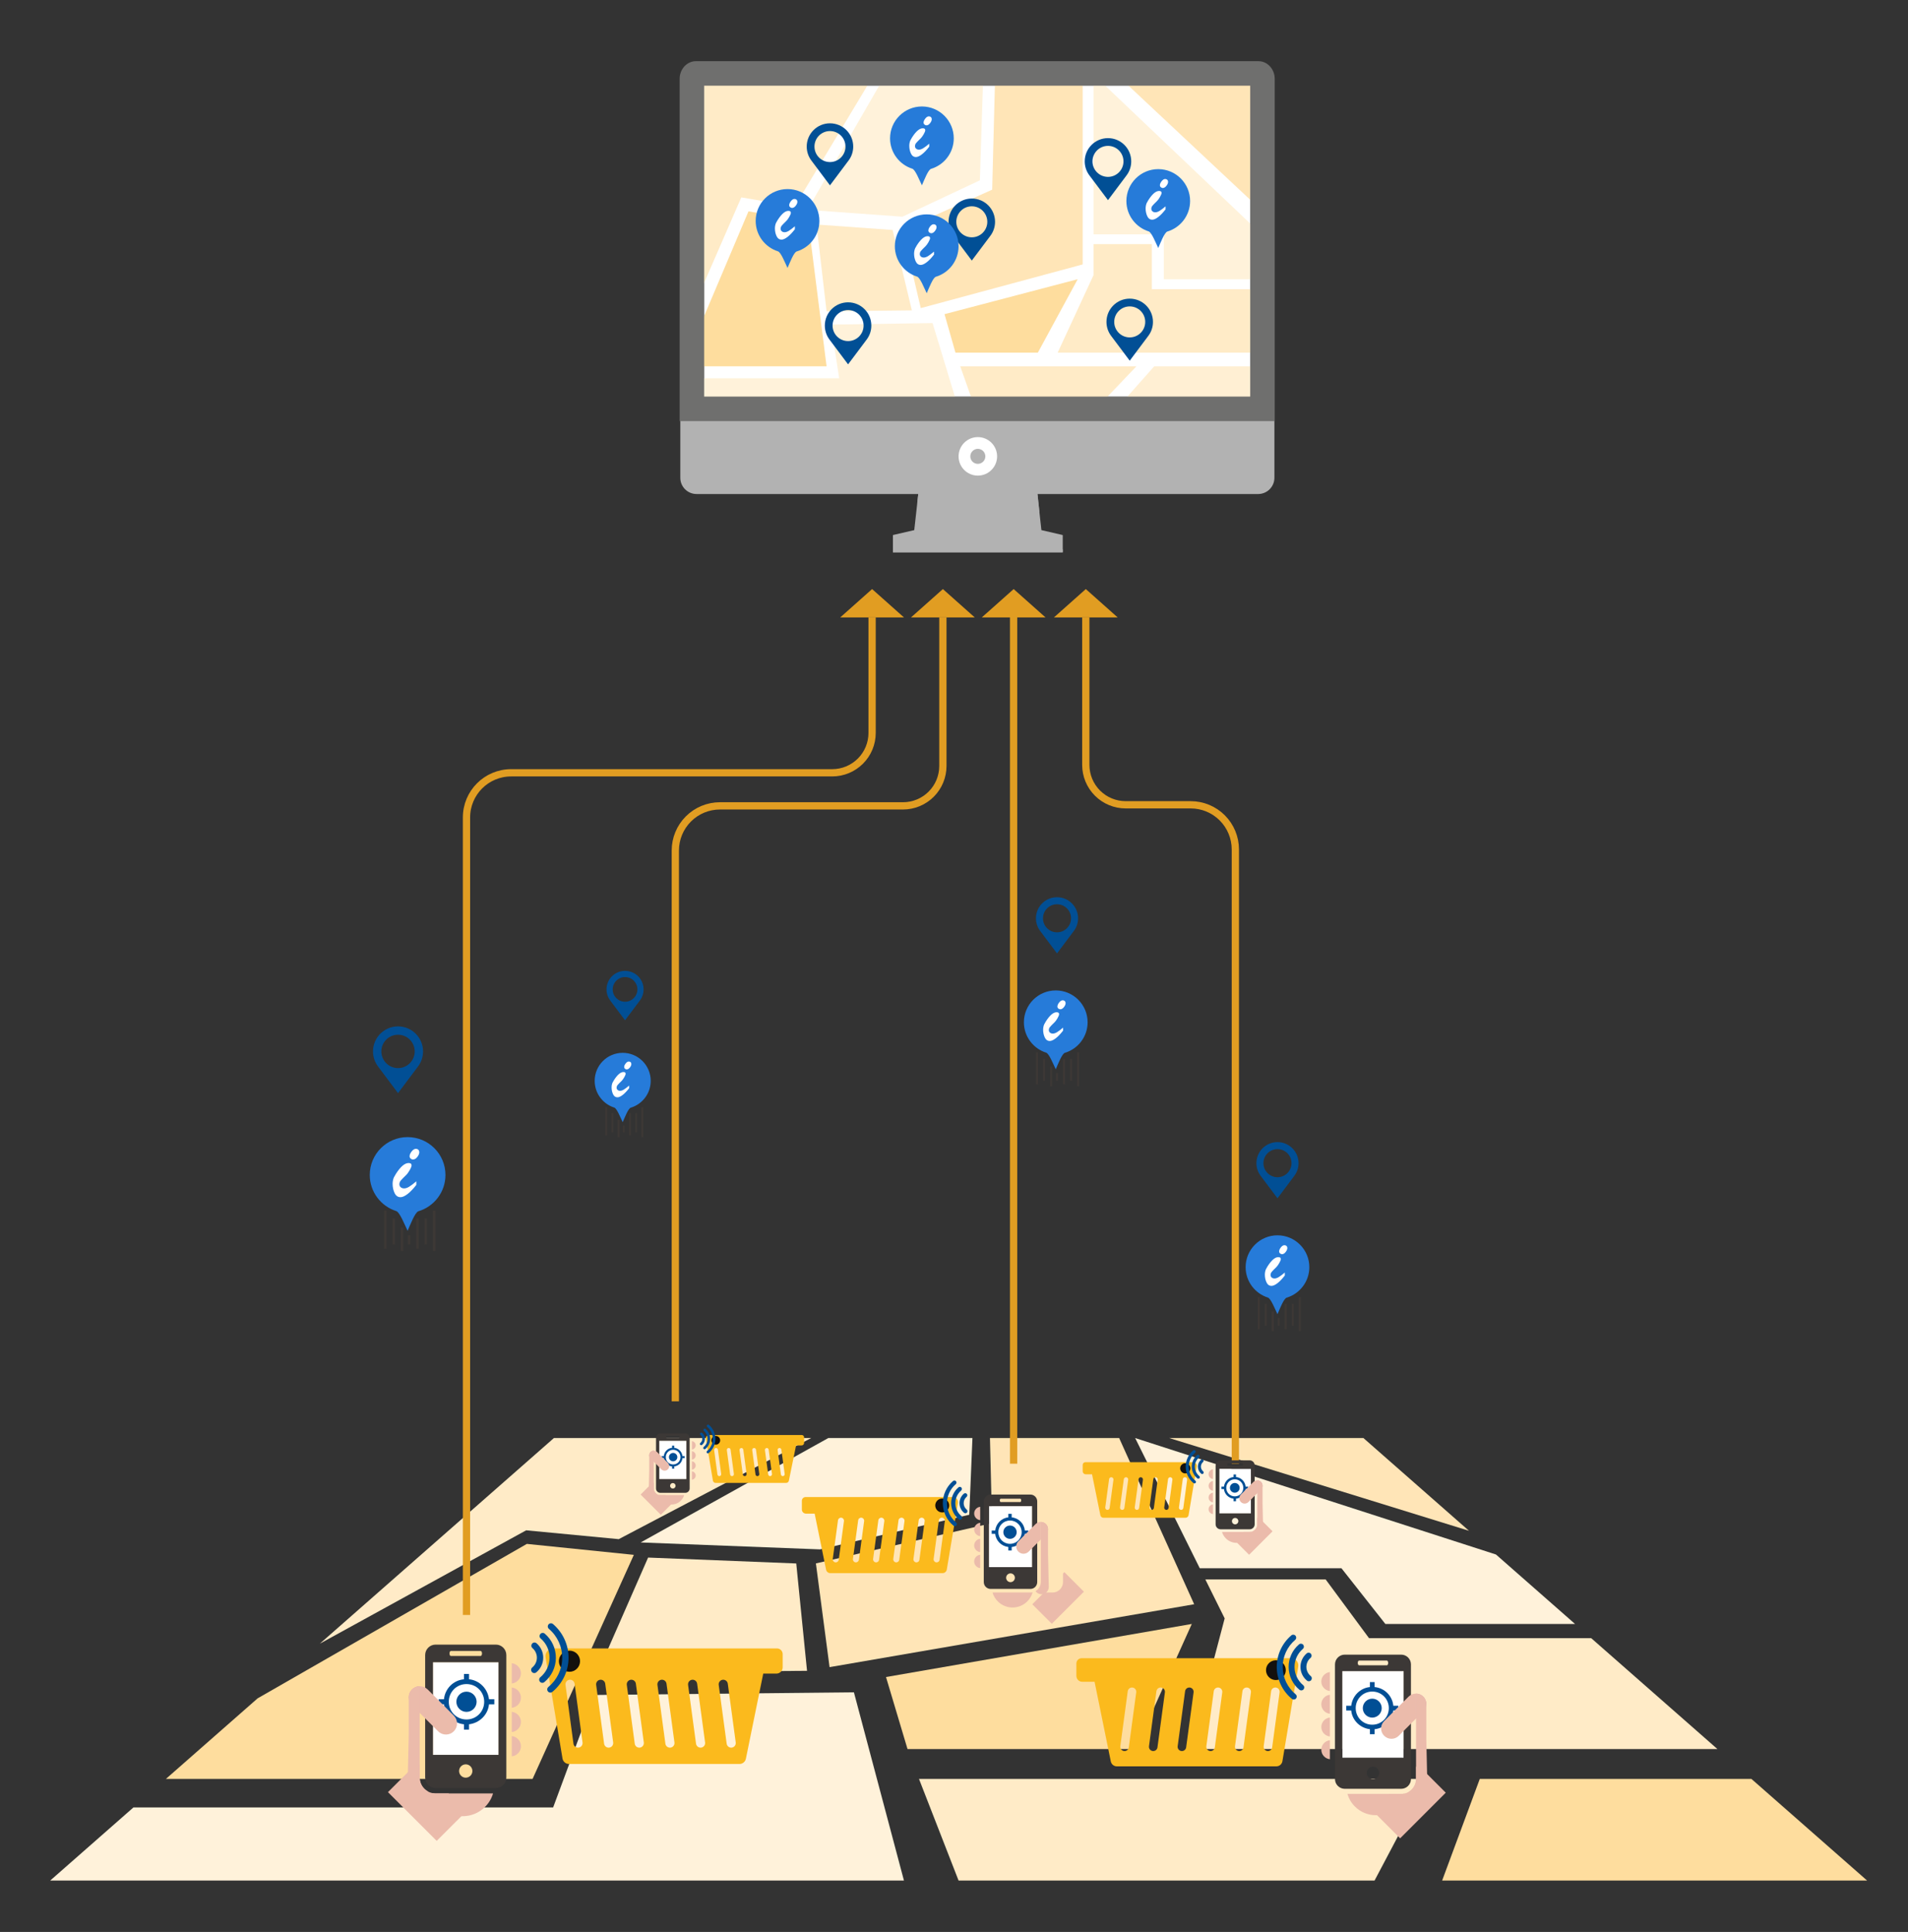 <?xml version="1.0" encoding="UTF-8" standalone="no"?><!DOCTYPE svg PUBLIC "-//W3C//DTD SVG 1.1//EN" "http://www.w3.org/Graphics/SVG/1.1/DTD/svg11.dtd"><svg width="100%" height="100%" viewBox="0 0 1051 1064" version="1.1" xmlns="http://www.w3.org/2000/svg" xmlns:xlink="http://www.w3.org/1999/xlink" xml:space="preserve" xmlns:serif="http://www.serif.com/" style="fill-rule:evenodd;clip-rule:evenodd;stroke-miterlimit:1.5;"><rect x="0" y="0" width="1051" height="1064" fill="#333333" stroke="none"/><rect id="arcoda-asset" x="0" y="0" width="1050.43" height="1063.68" style="fill:none;"/><path d="M573.649,291.959l-3.163,-28.466l-31.181,-9.528l0,-0.415l-0.676,0.206l-0.677,-0.206l0,0.415l-31.178,9.528l-3.166,28.466l-11.748,2.712l0,9.488l93.537,0l0,-9.488l-11.748,-2.712Z" style="fill:#b2b2b2;fill-rule:nonzero;"/><path d="M572.549,282.062l-67.291,-4.935l0.801,-7.213l65.217,0l1.273,12.148Z" style="fill:#b2b2b2;fill-rule:nonzero;"/><path d="M491.862,297.951l0,6.209l93.533,0l0,-1.621l-93.533,-7.867l0,3.279Z" style="fill:#b2b2b2;fill-rule:nonzero;"/><path d="M701.996,263.116c0,4.948 -4.003,8.958 -8.943,8.958l-309.373,0c-4.94,0 -8.943,-4.01 -8.943,-8.958l0,-218.303c0,-4.948 4.003,-8.956 8.943,-8.956l309.373,0c4.94,0 8.943,4.008 8.943,8.956l0,218.303Z" style="fill:#b2b2b2;fill-rule:nonzero;"/><rect x="387.878" y="47.199" width="300.785" height="171.209" style="fill:#fff;"/><path d="M384.128,37.695l99.354,0l-45.768,76.052l-29.374,-5.039l-24.212,55.634l0,-126.647Z" style="fill:#ffebc7;fill-rule:nonzero;"/><path d="M412.304,116.371l32.941,5.86l10.062,79.511l-71.179,0l0,-18.839l28.176,-66.532Z" style="fill:#fedd9e;fill-rule:nonzero;"/><path d="M444.748,115.579l45.045,-77.885l51.949,0l-1.994,61.619l-42.651,20.035l-52.349,-3.769Z" style="fill:#fff2da;fill-rule:nonzero;"/><path d="M449.749,123.654l41.932,3.006l10.61,44.281l-46.985,0.515l-5.557,-47.802Z" style="fill:#ffebc7;fill-rule:nonzero;"/><path d="M457.662,178.768l56.04,-0.832l15.231,50.206l-143.491,0l0,-19.813l76.823,0l-4.603,-29.561Z" style="fill:#fff2da;fill-rule:nonzero;"/><path d="M507.195,169.692l-10.1,-43.056l49.439,-22.178l1.738,-67.104l48.11,0l0,108.278l-89.187,24.06Z" style="fill:#ffe5b7;fill-rule:nonzero;"/><path d="M610.317,36.604l79.849,74.834l0.706,-73.743l-80.555,-1.091Z" style="fill:#ffe5b7;fill-rule:nonzero;"/><path d="M602.356,41.061l0,87.991l38.712,0l0,24.725l51.537,0l0,-26.908l-90.249,-85.808Z" style="fill:#fff2da;fill-rule:nonzero;"/><path d="M602.356,134.453l32.136,0l0,24.836l57.399,0l0,34.94l-109.294,0l19.759,-42.695l0,-17.081Z" style="fill:#ffebc7;fill-rule:nonzero;"/><path d="M635.79,201.742l-20.815,23.493l75.898,0.535l0,-24.028l-55.083,0Z" style="fill:#ffefd3;fill-rule:nonzero;"/><path d="M520.27,173.02l73.357,-19.244l-21.944,40.453l-45.369,0l-6.044,-21.209Z" style="fill:#fedd9e;fill-rule:nonzero;"/><path d="M528.933,201.742l97.04,0l-25.15,26.399l-62.553,0l-9.337,-26.399Z" style="fill:#ffebc7;fill-rule:nonzero;"/><path d="M538.629,247.198c-2.28,0 -4.138,1.857 -4.138,4.137c0,2.282 1.858,4.137 4.138,4.137c2.282,0 4.137,-1.855 4.137,-4.137c0,-2.28 -1.855,-4.137 -4.137,-4.137m0,14.749c-5.853,0 -10.615,-4.759 -10.615,-10.612c0,-5.851 4.762,-10.612 10.615,-10.612c5.852,0 10.614,4.761 10.614,10.612c0,5.853 -4.762,10.612 -10.614,10.612" style="fill:#fff;fill-rule:nonzero;"/><path d="M688.664,218.408l-300.786,0l0,-171.209l300.786,0l0,171.209Zm4.542,-184.71l-309.87,0c-4.945,0 -8.958,4.359 -8.958,9.734l0,188.477l327.784,0l0,-188.477c0,-5.375 -4.011,-9.734 -8.956,-9.734" style="fill:#6f6f6e;fill-rule:nonzero;"/><path d="M446.832,791.987l-141.717,0l-128.921,113.242l113.635,-62.419l50.993,4.866l106.01,-55.689Z" style="fill:#ffebc7;fill-rule:nonzero;"/><path d="M290.205,850.292l-148.318,85.075l-50.498,44.354l201.978,0l55.781,-123.4l-58.943,-6.029Z" style="fill:#fedd9e;fill-rule:nonzero;"/><path d="M535.653,791.987l-79.389,0l-103.36,57.504l98.812,3.819l82.191,-19.078l1.746,-42.245Z" style="fill:#fff2da;fill-rule:nonzero;"/><path d="M357.001,857.816l-27.723,63.218l115.267,-0.843l-5.94,-59.125l-81.604,-3.25Z" style="fill:#ffebc7;fill-rule:nonzero;"/><path d="M470.369,932.025l-142.725,1.47l-22.954,61.939l-231.19,0l-45.838,40.262l470.271,0l-27.564,-103.671Z" style="fill:#fff2da;fill-rule:nonzero;"/><path d="M616.471,791.987l-71.159,0l1.136,46.877l-97.024,22.168l7.531,57.131l200.839,-34.637l-12.598,-27.907l-28.725,-63.632Z" style="fill:#ffe5b7;fill-rule:nonzero;"/><path d="M751.018,791.987l-106.965,0l165.123,51.084l-58.158,-51.084Z" style="fill:#ffe5b7;fill-rule:nonzero;"/><path d="M625.285,791.987l35.599,71.713l78.044,0l24.182,30.682l104.479,0l-43.546,-38.25l-198.758,-64.145Z" style="fill:#fff2da;fill-rule:nonzero;"/><path d="M730.216,869.852l-66.275,0l10.656,21.467l-18.973,71.96l290.402,0l-69.528,-61.072l-122.388,0l-23.894,-32.355Z" style="fill:#ffebc7;fill-rule:nonzero;"/><path d="M964.743,979.72l-149.615,0l-20.744,55.977l234.087,0l-63.728,-55.977Z" style="fill:#fedd9e;fill-rule:nonzero;"/><path d="M656.486,894.381l-168.442,29.229l11.855,39.67l125.525,0l31.062,-68.899Z" style="fill:#fedd9e;fill-rule:nonzero;"/><path d="M786.747,979.72l-280.537,0l21.808,55.977l229.141,0l29.588,-55.977Z" style="fill:#ffebc7;fill-rule:nonzero;"/><path d="M467.154,187.853c-4.714,0 -8.541,-3.824 -8.541,-8.541c0,-4.716 3.827,-8.538 8.541,-8.538c4.714,0 8.54,3.822 8.54,8.538c0,4.717 -3.826,8.541 -8.54,8.541m0,-21.35c-7.074,0 -12.807,5.736 -12.807,12.809c0,2.882 0.947,5.538 2.553,7.681l10.254,13.67l10.253,-13.67c1.607,-2.143 2.556,-4.799 2.556,-7.681c0,-7.073 -5.733,-12.809 -12.809,-12.809" style="fill:#014f95;"/><path d="M457.179,89.256c-4.714,0 -8.54,-3.824 -8.54,-8.54c0,-4.714 3.826,-8.538 8.54,-8.538c4.714,0 8.541,3.824 8.541,8.538c0,4.716 -3.827,8.54 -8.541,8.54m0,-21.347c-7.073,0 -12.807,5.736 -12.807,12.807c0,2.882 0.947,5.539 2.554,7.68l10.253,13.67l10.254,-13.67c1.606,-2.141 2.556,-4.798 2.556,-7.68c0,-7.071 -5.734,-12.807 -12.81,-12.807" style="fill:#014f95;"/><path d="M535.307,130.698c-4.714,0 -8.541,-3.824 -8.541,-8.541c0,-4.717 3.827,-8.538 8.541,-8.538c4.714,0 8.541,3.821 8.541,8.538c0,4.717 -3.827,8.541 -8.541,8.541m0,-21.351c-7.074,0 -12.81,5.736 -12.81,12.81c0,2.882 0.95,5.537 2.556,7.68l10.254,13.67l10.254,-13.67c1.606,-2.143 2.553,-4.798 2.553,-7.68c0,-7.074 -5.733,-12.81 -12.807,-12.81" style="fill:#014f95;"/><g id="info"><path d="M638.005,93.149c9.685,0 17.547,7.863 17.547,17.547c0,7.93 -5.272,14.638 -12.498,16.808c-1.599,0.48 -3.736,6.095 -5.049,9.074c-1.485,-3.041 -3.632,-8.622 -5.306,-9.154c-7.094,-2.251 -12.24,-8.893 -12.24,-16.728c0,-9.684 7.862,-17.547 17.546,-17.547Z" style="fill:#267bd9;"/><path d="M640.501,103.539c-0.377,0 -0.735,-0.143 -1.074,-0.43c-0.339,-0.286 -0.509,-0.648 -0.509,-1.085c0,-0.663 0.317,-1.402 0.95,-2.216c0.633,-0.814 1.289,-1.221 1.967,-1.221c0.453,0 0.829,0.139 1.131,0.418c0.301,0.279 0.452,0.682 0.452,1.21c0,0.648 -0.309,1.364 -0.927,2.148c-0.618,0.784 -1.281,1.176 -1.99,1.176Zm1.538,10.107l0,1.651c-1.462,1.885 -2.827,3.305 -4.093,4.263c-1.266,0.957 -2.344,1.435 -3.233,1.435c-1.237,0 -2.156,-0.648 -2.759,-1.944c-0.603,-1.297 -0.905,-2.714 -0.905,-4.251c0,-0.588 0.061,-1.15 0.181,-1.685c0.121,-0.535 0.264,-0.976 0.43,-1.323c0.166,-0.346 0.475,-0.889 0.927,-1.628c2.141,-3.331 4.1,-4.997 5.879,-4.997c0.92,0 1.38,0.354 1.38,1.063c0,0.482 -0.298,1.236 -0.894,2.261c-0.595,1.025 -1.127,1.756 -1.594,2.193c-1.311,1.267 -2.167,2.148 -2.566,2.646c-0.4,0.497 -0.6,1.063 -0.6,1.696c0,0.543 0.204,0.995 0.611,1.357c0.407,0.361 0.935,0.542 1.583,0.542c0.708,0 1.488,-0.26 2.34,-0.78c0.852,-0.52 1.956,-1.353 3.313,-2.499Z" style="fill:#fff;fill-rule:nonzero;"/></g><g id="info1" serif:id="info"><path d="M433.805,104.126c9.685,0 17.547,7.863 17.547,17.547c0,7.929 -5.272,14.638 -12.498,16.808c-1.599,0.48 -3.736,6.094 -5.049,9.074c-1.485,-3.041 -3.632,-8.622 -5.306,-9.154c-7.094,-2.251 -12.24,-8.893 -12.24,-16.728c0,-9.684 7.862,-17.547 17.546,-17.547Z" style="fill:#267bd9;"/><path d="M436.301,114.516c-0.377,0 -0.735,-0.144 -1.074,-0.43c-0.339,-0.286 -0.509,-0.648 -0.509,-1.085c0,-0.664 0.317,-1.402 0.95,-2.216c0.633,-0.814 1.289,-1.221 1.967,-1.221c0.453,0 0.829,0.139 1.131,0.418c0.301,0.279 0.452,0.682 0.452,1.21c0,0.648 -0.309,1.364 -0.927,2.148c-0.618,0.784 -1.281,1.176 -1.99,1.176Zm1.538,10.107l0,1.651c-1.462,1.884 -2.827,3.305 -4.093,4.262c-1.266,0.958 -2.344,1.436 -3.233,1.436c-1.237,0 -2.156,-0.648 -2.759,-1.944c-0.603,-1.297 -0.905,-2.714 -0.905,-4.251c0,-0.588 0.061,-1.15 0.181,-1.685c0.121,-0.535 0.264,-0.976 0.43,-1.323c0.166,-0.347 0.475,-0.889 0.927,-1.628c2.141,-3.331 4.1,-4.997 5.879,-4.997c0.92,0 1.379,0.354 1.379,1.063c0,0.482 -0.297,1.236 -0.893,2.261c-0.595,1.025 -1.127,1.756 -1.594,2.193c-1.311,1.266 -2.167,2.148 -2.566,2.646c-0.4,0.497 -0.6,1.063 -0.6,1.696c0,0.542 0.204,0.995 0.611,1.356c0.407,0.362 0.935,0.543 1.583,0.543c0.708,0 1.488,-0.26 2.34,-0.78c0.852,-0.52 1.956,-1.353 3.313,-2.499Z" style="fill:#fff;fill-rule:nonzero;"/></g><g id="info2" serif:id="info"><path d="M507.824,58.637c9.684,0 17.547,7.863 17.547,17.547c0,7.93 -5.272,14.638 -12.499,16.808c-1.599,0.48 -3.735,6.095 -5.048,9.074c-1.486,-3.041 -3.632,-8.622 -5.306,-9.154c-7.094,-2.251 -12.24,-8.893 -12.24,-16.728c0,-9.684 7.862,-17.547 17.546,-17.547Z" style="fill:#267bd9;"/><path d="M510.32,69.027c-0.377,0 -0.735,-0.143 -1.074,-0.43c-0.339,-0.286 -0.509,-0.648 -0.509,-1.085c0,-0.663 0.317,-1.402 0.95,-2.216c0.633,-0.814 1.289,-1.221 1.967,-1.221c0.452,0 0.829,0.139 1.131,0.418c0.301,0.279 0.452,0.682 0.452,1.21c0,0.648 -0.309,1.364 -0.927,2.148c-0.618,0.784 -1.282,1.176 -1.99,1.176Zm1.538,10.107l0,1.651c-1.463,1.884 -2.827,3.305 -4.093,4.263c-1.267,0.957 -2.344,1.435 -3.234,1.435c-1.236,0 -2.155,-0.648 -2.758,-1.944c-0.603,-1.297 -0.905,-2.714 -0.905,-4.251c0,-0.588 0.06,-1.15 0.181,-1.685c0.121,-0.535 0.264,-0.976 0.43,-1.323c0.165,-0.346 0.474,-0.889 0.927,-1.628c2.14,-3.331 4.1,-4.997 5.879,-4.997c0.919,0 1.379,0.354 1.379,1.063c0,0.482 -0.298,1.236 -0.893,2.261c-0.595,1.025 -1.127,1.756 -1.594,2.193c-1.312,1.267 -2.167,2.148 -2.567,2.646c-0.399,0.497 -0.599,1.063 -0.599,1.696c0,0.542 0.204,0.995 0.611,1.357c0.407,0.361 0.934,0.542 1.583,0.542c0.708,0 1.488,-0.26 2.34,-0.78c0.852,-0.52 1.956,-1.353 3.313,-2.499Z" style="fill:#fff;fill-rule:nonzero;"/></g><g id="info3" serif:id="info"><path d="M510.468,118.067c9.684,0 17.546,7.862 17.546,17.546c0,7.93 -5.271,14.638 -12.498,16.808c-1.599,0.481 -3.735,6.095 -5.048,9.074c-1.486,-3.041 -3.632,-8.622 -5.307,-9.153c-7.093,-2.251 -12.24,-8.894 -12.24,-16.729c0,-9.684 7.863,-17.546 17.547,-17.546Z" style="fill:#267bd9;"/><path d="M512.964,128.456c-0.377,0 -0.735,-0.143 -1.074,-0.43c-0.34,-0.286 -0.509,-0.648 -0.509,-1.085c0,-0.663 0.316,-1.402 0.949,-2.216c0.634,-0.814 1.289,-1.221 1.968,-1.221c0.452,0 0.829,0.14 1.13,0.418c0.302,0.279 0.453,0.683 0.453,1.21c0,0.648 -0.309,1.364 -0.928,2.148c-0.618,0.784 -1.281,1.176 -1.989,1.176Zm1.537,10.108l0,1.65c-1.462,1.885 -2.826,3.306 -4.093,4.263c-1.266,0.957 -2.344,1.436 -3.233,1.436c-1.236,0 -2.156,-0.649 -2.759,-1.945c-0.603,-1.296 -0.904,-2.713 -0.904,-4.251c0,-0.588 0.06,-1.15 0.181,-1.685c0.12,-0.535 0.263,-0.976 0.429,-1.322c0.166,-0.347 0.475,-0.89 0.927,-1.629c2.141,-3.331 4.101,-4.997 5.88,-4.997c0.919,0 1.379,0.354 1.379,1.063c0,0.482 -0.298,1.236 -0.893,2.261c-0.596,1.025 -1.127,1.756 -1.594,2.194c-1.312,1.266 -2.167,2.148 -2.567,2.645c-0.399,0.498 -0.599,1.063 -0.599,1.696c0,0.543 0.203,0.995 0.61,1.357c0.407,0.362 0.935,0.542 1.583,0.542c0.709,0 1.489,-0.26 2.341,-0.78c0.851,-0.52 1.956,-1.353 3.312,-2.498Z" style="fill:#fff;fill-rule:nonzero;"/></g><path d="M610.317,97.418c-4.714,0 -8.54,-3.824 -8.54,-8.538c0,-4.716 3.826,-8.54 8.54,-8.54c4.715,0 8.541,3.824 8.541,8.54c0,4.714 -3.826,8.538 -8.541,8.538m0,-21.347c-7.076,0 -12.809,5.736 -12.809,12.809c0,2.882 0.95,5.537 2.556,7.678l10.253,13.67l10.252,-13.67c1.608,-2.141 2.556,-4.796 2.556,-7.678c0,-7.073 -5.734,-12.809 -12.808,-12.809" style="fill:#014f95;"/><path d="M622.295,185.826c-4.714,0 -8.541,-3.824 -8.541,-8.538c0,-4.717 3.827,-8.541 8.541,-8.541c4.714,0 8.54,3.824 8.54,8.541c0,4.714 -3.826,8.538 -8.54,8.538m0,-21.348c-7.074,0 -12.81,5.736 -12.81,12.81c0,2.881 0.95,5.537 2.556,7.677l10.254,13.67l10.251,-13.67c1.609,-2.14 2.556,-4.796 2.556,-7.677c0,-7.074 -5.733,-12.81 -12.807,-12.81" style="fill:#014f95;"/><g><path d="M582.245,513.476c-4.272,0 -7.735,-3.463 -7.735,-7.734c0,-4.272 3.463,-7.735 7.735,-7.735c4.271,0 7.732,3.463 7.732,7.735c0,4.271 -3.461,7.734 -7.732,7.734m0,-19.336c-6.408,0 -11.602,5.194 -11.602,11.602c0,2.609 0.86,5.014 2.316,6.953l9.286,12.381l9.285,-12.381c1.454,-1.939 2.314,-4.344 2.314,-6.953c0,-6.408 -5.194,-11.602 -11.599,-11.602" style="fill:#014f95;fill-rule:nonzero;"/><g id="info4" serif:id="info"><path d="M581.55,545.465c9.684,0 17.547,7.862 17.547,17.547c0,7.929 -5.272,14.637 -12.499,16.808c-1.599,0.48 -3.735,6.094 -5.048,9.074c-1.486,-3.041 -3.632,-8.623 -5.306,-9.154c-7.094,-2.251 -12.24,-8.894 -12.24,-16.728c0,-9.685 7.862,-17.547 17.546,-17.547Z" style="fill:#267bd9;"/><path d="M584.046,555.854c-0.377,0 -0.735,-0.143 -1.074,-0.429c-0.339,-0.287 -0.509,-0.648 -0.509,-1.086c0,-0.663 0.317,-1.401 0.95,-2.216c0.633,-0.814 1.289,-1.221 1.967,-1.221c0.452,0 0.829,0.14 1.131,0.419c0.301,0.279 0.452,0.682 0.452,1.21c0,0.648 -0.309,1.364 -0.927,2.148c-0.618,0.784 -1.282,1.175 -1.99,1.175Zm1.538,10.108l0,1.651c-1.463,1.884 -2.827,3.305 -4.093,4.262c-1.266,0.957 -2.344,1.436 -3.234,1.436c-1.236,0 -2.155,-0.648 -2.758,-1.945c-0.603,-1.296 -0.905,-2.713 -0.905,-4.251c0,-0.588 0.06,-1.149 0.181,-1.684c0.121,-0.535 0.264,-0.976 0.43,-1.323c0.165,-0.347 0.475,-0.89 0.927,-1.628c2.14,-3.332 4.1,-4.997 5.879,-4.997c0.919,0 1.379,0.354 1.379,1.062c0,0.483 -0.297,1.236 -0.893,2.262c-0.595,1.025 -1.127,1.756 -1.594,2.193c-1.312,1.266 -2.167,2.148 -2.567,2.646c-0.399,0.497 -0.599,1.062 -0.599,1.695c0,0.543 0.204,0.995 0.611,1.357c0.407,0.362 0.934,0.543 1.583,0.543c0.708,0 1.488,-0.26 2.34,-0.78c0.852,-0.52 1.956,-1.353 3.313,-2.499Z" style="fill:#fff;fill-rule:nonzero;"/></g><g id="freccia"><path d="M558.339,806.118l0,-473.887" style="fill:none;stroke:#e19d22;stroke-width:4px;"/><path d="M558.364,324.426l17.546,15.611l-35.093,0l17.547,-15.611Z" style="fill:#e19d22;"/></g><g id="speed"><path d="M593.844,579.549l0,18.689" style="fill:none;stroke:#3d3835;stroke-width:1.13px;"/><path d="M589.974,583.23l0,12.029" style="fill:none;stroke:#3d3835;stroke-width:1.05px;"/><path d="M582.234,590.993l0,4.266" style="fill:none;stroke:#3d3835;stroke-width:1.05px;"/><path d="M586.104,583.23l0,13.957" style="fill:none;stroke:#3d3835;stroke-width:1.1px;"/><path d="M578.971,587.404l0,10.834" style="fill:none;stroke:#3d3835;stroke-width:1.13px;"/><path d="M575.101,583.23l0,12.029" style="fill:none;stroke:#3d3835;stroke-width:1.05px;"/><path d="M571.231,579.549l0,3.238l0,14.4" style="fill:none;stroke:#3d3835;stroke-width:1.1px;"/></g></g><g><path d="M703.685,648.347c-4.271,0 -7.735,-3.464 -7.735,-7.735c0,-4.271 3.464,-7.734 7.735,-7.734c4.271,0 7.732,3.463 7.732,7.734c0,4.271 -3.461,7.735 -7.732,7.735m0,-19.337c-6.408,0 -11.602,5.194 -11.602,11.602c0,2.61 0.86,5.014 2.317,6.954l9.285,12.38l9.285,-12.38c1.455,-1.94 2.315,-4.344 2.315,-6.954c0,-6.408 -5.194,-11.602 -11.6,-11.602" style="fill:#014f95;fill-rule:nonzero;"/><g id="info5" serif:id="info"><path d="M703.684,680.336c9.684,0 17.547,7.862 17.547,17.546c0,7.93 -5.272,14.638 -12.499,16.808c-1.599,0.481 -3.735,6.095 -5.048,9.074c-1.486,-3.041 -3.632,-8.622 -5.306,-9.153c-7.094,-2.251 -12.241,-8.894 -12.241,-16.729c0,-9.684 7.863,-17.546 17.547,-17.546Z" style="fill:#267bd9;"/><path d="M706.18,690.725c-0.377,0 -0.735,-0.143 -1.074,-0.429c-0.339,-0.287 -0.509,-0.649 -0.509,-1.086c0,-0.663 0.317,-1.402 0.95,-2.216c0.633,-0.814 1.289,-1.221 1.967,-1.221c0.452,0 0.829,0.14 1.131,0.418c0.301,0.279 0.452,0.683 0.452,1.21c0,0.648 -0.309,1.364 -0.927,2.148c-0.618,0.784 -1.282,1.176 -1.99,1.176Zm1.537,10.108l0,1.65c-1.462,1.885 -2.826,3.306 -4.092,4.263c-1.267,0.957 -2.344,1.436 -3.234,1.436c-1.236,0 -2.156,-0.649 -2.759,-1.945c-0.603,-1.296 -0.904,-2.713 -0.904,-4.251c0,-0.588 0.06,-1.149 0.181,-1.685c0.12,-0.535 0.264,-0.976 0.429,-1.322c0.166,-0.347 0.475,-0.89 0.928,-1.629c2.14,-3.331 4.1,-4.997 5.879,-4.997c0.919,0 1.379,0.354 1.379,1.063c0,0.482 -0.298,1.236 -0.893,2.261c-0.596,1.025 -1.127,1.756 -1.594,2.194c-1.312,1.266 -2.167,2.148 -2.567,2.645c-0.399,0.498 -0.599,1.063 -0.599,1.696c0,0.543 0.204,0.995 0.611,1.357c0.407,0.362 0.934,0.543 1.582,0.543c0.709,0 1.489,-0.261 2.341,-0.781c0.851,-0.52 1.956,-1.353 3.312,-2.498Z" style="fill:#fff;fill-rule:nonzero;"/></g><g id="speed1" serif:id="speed"><path d="M715.978,714.42l0,18.689" style="fill:none;stroke:#3d3835;stroke-width:1.13px;"/><path d="M712.108,718.101l0,12.028" style="fill:none;stroke:#3d3835;stroke-width:1.05px;"/><path d="M704.368,725.864l0,4.265" style="fill:none;stroke:#3d3835;stroke-width:1.05px;"/><path d="M708.238,718.101l0,13.957" style="fill:none;stroke:#3d3835;stroke-width:1.1px;"/><path d="M701.105,722.275l0,10.834" style="fill:none;stroke:#3d3835;stroke-width:1.13px;"/><path d="M697.235,718.101l0,12.028" style="fill:none;stroke:#3d3835;stroke-width:1.05px;"/><path d="M693.365,714.42l0,3.238l0,14.4" style="fill:none;stroke:#3d3835;stroke-width:1.1px;"/></g><g id="freccia1" serif:id="freccia"><path d="M680.472,806.118c0,0 0,-256.691 0,-338.295c0,-6.522 -2.59,-12.776 -7.202,-17.388c-4.612,-4.612 -10.867,-7.203 -17.389,-7.203c-11.377,0 -24.782,0 -35.815,0c-5.825,0 -11.412,-2.314 -15.531,-6.433c-4.119,-4.119 -6.433,-9.706 -6.433,-15.531c0,-30.302 0,-81.231 0,-81.231" style="fill:none;stroke:#e19d22;stroke-width:4px;"/><path d="M598.102,324.426l17.546,15.611l-35.093,0l17.547,-15.611Z" style="fill:#e19d22;"/></g></g><path d="M344.303,551.704c-3.757,0 -6.803,-3.046 -6.803,-6.803c0,-3.756 3.046,-6.802 6.803,-6.802c3.756,0 6.8,3.046 6.8,6.802c0,3.757 -3.044,6.803 -6.8,6.803m0,-17.006c-5.636,0 -10.204,4.568 -10.204,10.203c0,2.296 0.756,4.41 2.037,6.116l8.167,10.889l8.166,-10.889c1.279,-1.706 2.036,-3.82 2.036,-6.116c0,-5.635 -4.568,-10.203 -10.202,-10.203" style="fill:#014f95;fill-rule:nonzero;"/><g id="info6" serif:id="info"><path d="M343.007,579.838c8.517,0 15.432,6.915 15.432,15.432c0,6.975 -4.636,12.874 -10.992,14.783c-1.407,0.423 -3.286,5.36 -4.44,7.981c-1.307,-2.675 -3.195,-7.584 -4.667,-8.051c-6.239,-1.98 -10.766,-7.822 -10.766,-14.713c0,-8.517 6.915,-15.432 15.433,-15.432Z" style="fill:#267bd9;"/><path d="M345.202,588.976c-0.332,0 -0.647,-0.126 -0.945,-0.378c-0.298,-0.252 -0.447,-0.57 -0.447,-0.955c0,-0.583 0.278,-1.233 0.835,-1.949c0.557,-0.716 1.133,-1.074 1.73,-1.074c0.398,0 0.729,0.123 0.994,0.368c0.266,0.246 0.398,0.6 0.398,1.064c0,0.57 -0.272,1.2 -0.815,1.89c-0.544,0.689 -1.127,1.034 -1.75,1.034Zm1.352,8.889l0,1.452c-1.286,1.657 -2.486,2.907 -3.6,3.749c-1.113,0.842 -2.061,1.263 -2.843,1.263c-1.088,0 -1.896,-0.57 -2.427,-1.711c-0.53,-1.14 -0.795,-2.386 -0.795,-3.738c0,-0.517 0.053,-1.011 0.159,-1.482c0.106,-0.471 0.232,-0.858 0.378,-1.163c0.146,-0.305 0.417,-0.783 0.815,-1.432c1.883,-2.93 3.606,-4.395 5.171,-4.395c0.809,0 1.213,0.311 1.213,0.934c0,0.425 -0.262,1.088 -0.786,1.989c-0.523,0.902 -0.991,1.545 -1.402,1.929c-1.153,1.114 -1.905,1.889 -2.257,2.327c-0.351,0.437 -0.527,0.935 -0.527,1.492c0,0.477 0.179,0.875 0.537,1.193c0.358,0.318 0.822,0.477 1.392,0.477c0.623,0 1.31,-0.229 2.059,-0.686c0.749,-0.457 1.72,-1.19 2.913,-2.198Z" style="fill:#fff;fill-rule:nonzero;"/></g><path d="M371.992,771.771c0,0 0,-227.145 0,-303.355c0,-6.522 2.591,-12.777 7.203,-17.389c4.612,-4.612 10.867,-7.203 17.389,-7.203c28.147,0 73.83,0 100.827,0c5.825,0 11.412,-2.314 15.531,-6.433c4.119,-4.119 6.433,-9.706 6.433,-15.531c0,-30.46 0,-81.823 0,-81.823" style="fill:none;stroke:#e19d22;stroke-width:4px;"/><path d="M519.375,324.426l17.547,15.611l-35.094,0l17.547,-15.611Z" style="fill:#e19d22;"/><g id="speed2" serif:id="speed"><path d="M353.819,609.815l0,16.437" style="fill:none;stroke:#3d3835;stroke-width:1px;"/><path d="M350.416,613.053l0,10.579" style="fill:none;stroke:#3d3835;stroke-width:0.92px;"/><path d="M343.608,619.88l0,3.752" style="fill:none;stroke:#3d3835;stroke-width:0.92px;"/><path d="M347.012,613.053l0,12.275" style="fill:none;stroke:#3d3835;stroke-width:0.97px;"/><path d="M340.738,616.723l0,9.529" style="fill:none;stroke:#3d3835;stroke-width:1px;"/><path d="M337.335,613.053l0,10.579" style="fill:none;stroke:#3d3835;stroke-width:0.92px;"/><path d="M333.931,609.815l0,2.848l0,12.665" style="fill:none;stroke:#3d3835;stroke-width:0.97px;"/></g><path d="M219.25,588.246c-5.074,0 -9.189,-4.115 -9.189,-9.19c0,-5.074 4.115,-9.189 9.189,-9.189c5.075,0 9.187,4.115 9.187,9.189c0,5.075 -4.112,9.19 -9.187,9.19m0,-22.974c-7.613,0 -13.784,6.171 -13.784,13.784c0,3.101 1.022,5.958 2.752,8.262l11.032,14.71l11.032,-14.71c1.728,-2.304 2.75,-5.161 2.75,-8.262c0,-7.613 -6.171,-13.784 -13.782,-13.784" style="fill:#014f95;fill-rule:nonzero;"/><g id="info7" serif:id="info"><path d="M224.529,626.252c11.506,0 20.848,9.342 20.848,20.848c0,9.421 -6.264,17.391 -14.85,19.97c-1.9,0.57 -4.438,7.241 -5.998,10.781c-1.765,-3.614 -4.315,-10.245 -6.304,-10.876c-8.429,-2.675 -14.543,-10.567 -14.543,-19.875c0,-11.506 9.341,-20.848 20.847,-20.848Z" style="fill:#267bd9;"/><path d="M227.495,638.596c-0.448,0 -0.873,-0.17 -1.276,-0.51c-0.403,-0.341 -0.605,-0.77 -0.605,-1.29c0,-0.788 0.376,-1.666 1.128,-2.633c0.753,-0.967 1.532,-1.45 2.338,-1.45c0.537,0 0.985,0.165 1.343,0.497c0.358,0.331 0.537,0.81 0.537,1.437c0,0.77 -0.367,1.621 -1.101,2.552c-0.734,0.931 -1.523,1.397 -2.364,1.397Zm1.827,12.009l0,1.961c-1.738,2.239 -3.359,3.927 -4.863,5.065c-1.505,1.137 -2.785,1.706 -3.842,1.706c-1.469,0 -2.561,-0.771 -3.278,-2.311c-0.716,-1.54 -1.074,-3.224 -1.074,-5.051c0,-0.698 0.071,-1.365 0.215,-2.001c0.143,-0.636 0.313,-1.16 0.51,-1.572c0.197,-0.412 0.564,-1.057 1.102,-1.934c2.543,-3.958 4.871,-5.938 6.985,-5.938c1.092,0 1.639,0.421 1.639,1.263c0,0.573 -0.354,1.469 -1.062,2.687c-0.707,1.218 -1.338,2.086 -1.894,2.606c-1.558,1.504 -2.574,2.552 -3.049,3.143c-0.475,0.591 -0.712,1.263 -0.712,2.015c0,0.645 0.242,1.182 0.726,1.612c0.483,0.43 1.11,0.645 1.88,0.645c0.842,0 1.769,-0.309 2.781,-0.927c1.012,-0.618 2.324,-1.608 3.936,-2.969Z" style="fill:#fff;fill-rule:nonzero;"/></g><path d="M256.961,889.425c0,0 0,-343.357 0,-439.22c0,-13.581 11.01,-24.591 24.591,-24.591c43.874,0 134.964,0 176.87,0c5.825,0 11.412,-2.314 15.531,-6.433c4.119,-4.119 6.434,-9.706 6.433,-15.531c0,-25.356 0,-63.613 0,-63.613" style="fill:none;stroke:#e19d22;stroke-width:4px;"/><path d="M480.386,324.426l17.547,15.611l-35.093,0l17.546,-15.611Z" style="fill:#e19d22;"/><g id="speed3" serif:id="speed"><path d="M239.136,666.748l0,22.205" style="fill:none;stroke:#3d3835;stroke-width:1.35px;"/><path d="M234.538,671.122l0,14.291" style="fill:none;stroke:#3d3835;stroke-width:1.24px;"/><path d="M225.342,680.345l0,5.068" style="fill:none;stroke:#3d3835;stroke-width:1.24px;"/><path d="M229.94,671.122l0,16.582" style="fill:none;stroke:#3d3835;stroke-width:1.31px;"/><path d="M221.465,676.081l0,12.872" style="fill:none;stroke:#3d3835;stroke-width:1.35px;"/><path d="M216.867,671.122l0,14.291" style="fill:none;stroke:#3d3835;stroke-width:1.24px;"/><path d="M212.269,666.748l0,3.847l0,17.109" style="fill:none;stroke:#3d3835;stroke-width:1.31px;"/></g><path d="M395.898,927.956c-0.184,-1.38 0.781,-2.648 2.159,-2.837c1.379,-0.184 2.65,0.783 2.834,2.163l4.376,32.365c0.186,1.38 -0.781,2.65 -2.161,2.834c-1.377,0.187 -2.645,-0.781 -2.832,-2.158l-4.376,-32.367Zm-16.877,0c-0.186,-1.38 0.778,-2.648 2.158,-2.837c1.38,-0.184 2.648,0.783 2.835,2.163l4.373,32.365c0.189,1.38 -0.778,2.65 -2.158,2.834c-1.377,0.187 -2.645,-0.781 -2.832,-2.158l-4.376,-32.367Zm-16.877,0c-0.187,-1.38 0.778,-2.648 2.158,-2.837c1.38,-0.184 2.645,0.783 2.834,2.163l4.374,32.365c0.189,1.38 -0.778,2.65 -2.158,2.834c-1.378,0.187 -2.648,-0.781 -2.832,-2.158l-4.376,-32.367Zm-16.88,0c-0.186,-1.38 0.781,-2.648 2.161,-2.837c1.377,-0.184 2.645,0.783 2.834,2.163l4.374,32.365c0.189,1.38 -0.781,2.65 -2.161,2.834c-1.377,0.187 -2.646,-0.781 -2.832,-2.158l-4.376,-32.367Zm-16.877,0c-0.189,-1.38 0.78,-2.648 2.158,-2.837c1.38,-0.184 2.648,0.783 2.832,2.163l4.376,32.365c0.186,1.38 -0.778,2.65 -2.158,2.834c-1.38,0.187 -2.646,-0.781 -2.835,-2.158l-4.373,-32.367Zm-16.878,0c-0.188,-1.38 0.779,-2.648 2.159,-2.837c1.377,-0.184 2.645,0.783 2.832,2.163l4.376,32.365c0.186,1.38 -0.779,2.65 -2.159,2.834c-1.38,0.187 -2.645,-0.781 -2.834,-2.158l-4.374,-32.367Zm119.616,-16.974c0,-1.728 -1.402,-3.128 -3.128,-3.128l-123.255,0c-2.633,0 -4.635,2.362 -4.202,4.96l9.309,55.667c0.291,1.74 1.797,3.021 3.568,3.021l93.906,0c1.718,0 3.2,-1.214 3.543,-2.897l9.558,-46.882l7.25,0c1.907,0 3.451,-1.544 3.451,-3.451l0,-7.29" style="fill:#fbba1d;fill-rule:nonzero;"/><path d="M319.509,914.895c0,3.22 -2.608,5.828 -5.828,5.828c-3.218,0 -5.826,-2.608 -5.826,-5.828c0,-3.217 2.608,-5.828 5.826,-5.828c3.22,0 5.828,2.611 5.828,5.828" style="fill:#13100d;fill-rule:nonzero;"/><rect x="238.499" y="915.459" width="36.102" height="51.007" style="fill:#fff;"/><path d="M238.499,915.461l36.102,0l0,51.008l-36.102,0l0,-51.008Zm18.051,63.579c-2.019,0 -3.668,-1.646 -3.668,-3.67c0,-2.029 1.649,-3.67 3.668,-3.67c2.019,0 3.665,1.641 3.665,3.67c0,2.024 -1.646,3.67 -3.665,3.67m-8.2,-69.789l16.402,0c0.413,0 0.751,0.619 0.751,1.382c0,0.768 -0.338,1.387 -0.751,1.387l-16.402,0c-0.418,0 -0.746,-0.619 -0.746,-1.387c0,-0.763 0.328,-1.382 0.746,-1.382m30.554,2.257c0,-3.17 -2.573,-5.753 -5.746,-5.753l-33.22,0c-3.18,0 -5.745,2.583 -5.745,5.753l0,67.462c0,3.173 2.563,5.746 5.745,5.746l33.22,0c3.173,0 5.746,-2.573 5.746,-5.746l0,-67.462Z" style="fill:#3c3836;fill-rule:nonzero;"/><path d="M256.962,931.666c-3.063,0 -5.572,2.509 -5.572,5.572c0,3.068 2.509,5.572 5.572,5.572c3.063,0 5.572,-2.504 5.572,-5.572c0,-3.063 -2.509,-5.572 -5.572,-5.572m12.397,4.179c-0.696,-5.85 -5.294,-10.447 -11.002,-11.004l0,-2.926l-2.79,0l0,2.926c-5.85,0.557 -10.448,5.154 -11.004,11.004l-2.927,0l0,2.788l2.927,0c0.696,5.85 5.295,10.447 11.004,11.007l0,2.924l2.79,0l0,-2.924c5.848,-0.699 10.447,-5.296 11.002,-11.007l2.926,0l0,-2.788l-2.926,0Zm-12.397,11.147c-5.435,0 -9.752,-4.319 -9.752,-9.754c0,-5.43 4.317,-9.752 9.752,-9.752c5.433,0 9.751,4.322 9.751,9.752c0,5.435 -4.318,9.754 -9.751,9.754" style="fill:#014f95;fill-rule:nonzero;"/><path d="M226.941,930.466c-2.352,2.355 -2.372,6.144 -0.084,8.538l-0.008,0.008l0.082,0.084l0.035,0.03l4.224,4.227l0,-14.669c-1.539,0.015 -3.07,0.606 -4.249,1.782" style="fill:#da9aa9;fill-rule:nonzero;"/><path d="M239.936,987.715c-0.649,0 -1.285,-0.077 -1.907,-0.214c0.783,2.798 2.263,5.443 4.461,7.641c6.82,6.818 17.871,6.818 24.687,0c2.145,-2.143 3.612,-4.707 4.408,-7.427l-31.649,0Z" style="fill:#ebbbab;fill-rule:nonzero;"/><path d="M233.752,985.156c-1.651,-1.651 -2.559,-3.849 -2.559,-6.183l0,-7.134l-1.163,-1.161l-16.325,16.325l26.852,26.855l16.328,-16.325l-9.819,-9.818l-7.131,0c-2.334,0 -4.532,-0.908 -6.183,-2.559" style="fill:#ebbbab;fill-rule:nonzero;"/><path d="M231.19,978.97l0,-50.294c-3.294,0.037 -5.952,2.685 -6.024,5.97l-0.013,0l0,20.42c0,0.022 -0.624,27.959 -0.624,27.981c0,3.372 2.735,6.109 6.109,6.109c2.059,0 3.872,-1.024 4.978,-2.583c-0.671,-0.388 -1.303,-0.855 -1.865,-1.417c-1.651,-1.651 -2.561,-3.849 -2.561,-6.186" style="fill:#ebbbab;fill-rule:nonzero;"/><path d="M286.951,921.592c0,-2.912 -2.215,-5.281 -5.047,-5.582l0,11.161c2.832,-0.298 5.047,-2.668 5.047,-5.579" style="fill:#ebbbab;fill-rule:nonzero;"/><path d="M286.951,934.968c0,-2.911 -2.215,-5.278 -5.047,-5.582l0,11.164c2.832,-0.301 5.047,-2.67 5.047,-5.582" style="fill:#ebbbab;fill-rule:nonzero;"/><path d="M286.951,948.347c0,-2.912 -2.215,-5.281 -5.047,-5.582l0,11.161c2.832,-0.298 5.047,-2.668 5.047,-5.579" style="fill:#ebbbab;fill-rule:nonzero;"/><path d="M286.951,961.723c0,-2.909 -2.215,-5.281 -5.047,-5.58l0,11.162c2.832,-0.301 5.047,-2.671 5.047,-5.582" style="fill:#ebbbab;fill-rule:nonzero;"/><path d="M241.289,953.448c0.015,0.017 0.03,0.035 0.042,0.047c2.387,2.387 6.253,2.387 8.64,0c2.384,-2.387 2.384,-6.253 0,-8.637c-0.015,-0.018 -0.032,-0.03 -0.045,-0.048l-14.323,-14.321c-0.008,-0.007 -0.013,-0.012 -0.02,-0.022l-0.013,-0.01l-0.084,-0.082l-0.008,0.007c-1.196,-1.146 -2.745,-1.713 -4.289,-1.698l0,14.667l10.1,10.1l0,-0.003Z" style="fill:#ebbbab;fill-rule:nonzero;"/><path d="M304.275,931.787c5.592,-4.612 8.834,-11.395 8.899,-18.603c0.064,-7.21 -3.053,-14.047 -8.561,-18.759c-0.731,-0.627 -1.832,-0.542 -2.459,0.191c-0.276,0.324 -0.417,0.719 -0.417,1.114c-0.005,0.498 0.204,0.992 0.609,1.343c4.721,4.04 7.397,9.903 7.342,16.079c-0.057,6.176 -2.839,11.989 -7.631,15.945c-0.412,0.341 -0.629,0.833 -0.631,1.33c-0.005,0.396 0.124,0.793 0.398,1.124c0.611,0.743 1.71,0.848 2.451,0.236" style="fill:#014f95;"/><path d="M306.201,913.12c0.047,-5.149 -2.183,-10.032 -6.114,-13.399c-0.731,-0.626 -1.83,-0.539 -2.457,0.192c-0.278,0.323 -0.415,0.721 -0.42,1.119c-0.005,0.495 0.201,0.992 0.609,1.34c3.15,2.693 4.931,6.599 4.896,10.716c-0.037,4.12 -1.892,7.994 -5.087,10.632c-0.415,0.34 -0.629,0.835 -0.634,1.33c-0.003,0.395 0.127,0.793 0.398,1.124c0.614,0.743 1.713,0.847 2.454,0.236c3.993,-3.297 6.307,-8.14 6.355,-13.29" style="fill:#014f95;"/><path d="M299.227,913.057c0.028,-3.09 -1.308,-6.022 -3.67,-8.038c-0.731,-0.627 -1.83,-0.542 -2.456,0.191c-0.276,0.324 -0.415,0.721 -0.418,1.117c-0.005,0.497 0.202,0.992 0.609,1.34c1.574,1.347 2.467,3.302 2.449,5.358c-0.02,2.059 -0.947,3.998 -2.546,5.316c-0.415,0.343 -0.629,0.833 -0.634,1.33c-0.002,0.395 0.127,0.793 0.398,1.124c0.617,0.743 1.713,0.848 2.457,0.236c2.394,-1.977 3.784,-4.881 3.811,-7.974" style="fill:#014f95;"/><path d="M621.786,962.342c-0.174,1.293 -1.362,2.196 -2.653,2.019c-1.29,-0.174 -2.193,-1.36 -2.021,-2.65l4.097,-30.291c0.174,-1.288 1.36,-2.193 2.651,-2.019c1.29,0.174 2.195,1.362 2.019,2.65l-4.093,30.291Zm15.793,0c-0.176,1.293 -1.36,2.196 -2.653,2.019c-1.287,-0.174 -2.192,-1.36 -2.016,-2.65l4.093,-30.291c0.174,-1.288 1.362,-2.193 2.652,-2.019c1.288,0.174 2.191,1.362 2.017,2.65l-4.093,30.291Zm15.794,0c-0.172,1.293 -1.363,2.196 -2.651,2.019c-1.29,-0.174 -2.195,-1.36 -2.021,-2.65l4.097,-30.291c0.172,-1.288 1.36,-2.193 2.651,-2.019c1.29,0.174 2.193,1.362 2.021,2.65l-4.097,30.291Zm15.798,0c-0.179,1.293 -1.365,2.196 -2.656,2.019c-1.288,-0.174 -2.195,-1.36 -2.018,-2.65l4.092,-30.291c0.177,-1.288 1.363,-2.193 2.653,-2.019c1.29,0.174 2.195,1.362 2.021,2.65l-4.092,30.291Zm15.791,0c-0.174,1.293 -1.36,2.196 -2.651,2.019c-1.29,-0.174 -2.195,-1.36 -2.021,-2.65l4.095,-30.291c0.174,-1.288 1.362,-2.193 2.65,-2.019c1.293,0.174 2.196,1.362 2.024,2.65l-4.097,30.291Zm15.795,0c-0.176,1.293 -1.362,2.196 -2.653,2.019c-1.288,-0.174 -2.195,-1.36 -2.019,-2.65l4.095,-30.291c0.175,-1.288 1.36,-2.193 2.653,-2.019c1.288,0.174 2.193,1.362 2.017,2.65l-4.093,30.291Zm-107.842,-46.171l0,6.822c0,1.786 1.447,3.23 3.23,3.23l6.785,0l8.943,43.869c0.321,1.579 1.708,2.71 3.317,2.71l87.875,0c1.656,0 3.068,-1.196 3.339,-2.827l8.709,-52.091c0.408,-2.429 -1.467,-4.642 -3.93,-4.642l-115.342,0c-1.616,0 -2.926,1.31 -2.926,2.929" style="fill:#fbba1d;fill-rule:nonzero;"/><path d="M697.365,919.831c0,3.014 2.439,5.453 5.452,5.453c3.011,0 5.455,-2.439 5.455,-5.453c0,-3.01 -2.444,-5.452 -5.455,-5.452c-3.013,0 -5.452,2.442 -5.452,5.452" style="fill:#13100d;fill-rule:nonzero;"/><rect x="739.39" y="920.365" width="33.784" height="47.73" style="fill:#fff;"/><path d="M773.174,968.095l-33.784,0l0,-47.73l33.784,0l0,47.73Zm-16.892,11.76c-1.887,0 -3.429,-1.539 -3.429,-3.433c0,-1.898 1.542,-3.434 3.429,-3.434c1.892,0 3.433,1.536 3.433,3.434c0,1.894 -1.541,3.433 -3.433,3.433m7.673,-65.304c0.392,0 0.701,0.577 0.701,1.293c0,0.716 -0.309,1.301 -0.701,1.301l-15.349,0c-0.385,0 -0.701,-0.585 -0.701,-1.301c0,-0.716 0.316,-1.295 0.701,-1.295l15.349,0.002m-28.593,65.242c0,2.969 2.409,5.376 5.378,5.376l31.086,0c2.979,0 5.378,-2.407 5.378,-5.376l0,-63.131c0,-2.968 -2.401,-5.383 -5.378,-5.383l-31.086,0c-2.969,0 -5.378,2.415 -5.378,5.383l0,63.131Z" style="fill:#3c3836;fill-rule:nonzero;"/><path d="M750.68,940.74c0,2.869 2.347,5.216 5.216,5.216c2.867,0 5.214,-2.347 5.214,-5.216c0,-2.867 -2.347,-5.214 -5.214,-5.214c-2.869,0 -5.216,2.347 -5.216,5.214m-9.125,-1.301l0,2.603l2.74,0c0.52,5.349 4.821,9.647 10.296,10.301l0,2.738l2.608,0l0,-2.738c5.343,-0.522 9.647,-4.823 10.301,-10.301l2.735,0l0,-2.603l-2.735,0c-0.522,-5.48 -4.826,-9.779 -10.301,-10.301l0,-2.74l-2.608,0l0,2.74c-5.343,0.522 -9.647,4.821 -10.296,10.301l-2.74,0Zm5.216,1.301c0,-5.085 4.041,-9.125 9.125,-9.125c5.085,0 9.125,4.04 9.125,9.125c0,5.084 -4.04,9.127 -9.125,9.127c-5.084,0 -9.125,-4.043 -9.125,-9.127" style="fill:#014f95;fill-rule:nonzero;"/><path d="M783.988,934.402c2.203,2.206 2.223,5.751 0.077,7.989l0.01,0.007l-0.077,0.08l-0.032,0.03l-3.956,3.953l0,-13.727c1.44,0.015 2.877,0.569 3.978,1.668" style="fill:#da9aa9;fill-rule:nonzero;"/><path d="M771.826,987.975c0.609,0 1.203,-0.07 1.785,-0.199c-0.731,2.618 -2.116,5.092 -4.174,7.151c-6.378,6.377 -16.723,6.377 -23.101,0c-2.009,-2.007 -3.379,-4.406 -4.125,-6.952l29.615,0Z" style="fill:#ebbbab;fill-rule:nonzero;"/><path d="M777.615,985.581c1.544,-1.547 2.397,-3.603 2.397,-5.788l0,-6.676l1.086,-1.084l15.279,15.276l-25.132,25.132l-15.276,-15.279l9.184,-9.187l6.674,0c2.188,0 4.244,-0.85 5.788,-2.394" style="fill:#ebbbab;fill-rule:nonzero;"/><path d="M780.011,979.793l0,-47.067c3.083,0.037 5.57,2.511 5.639,5.587l0.008,0l0,0.112c0.002,0.005 0.002,0.007 0.002,0.012l0,18.986l-0.002,0c0,0.02 0.586,26.164 0.586,26.181c0,3.16 -2.558,5.719 -5.718,5.719c-1.925,0 -3.62,-0.96 -4.655,-2.42c0.629,-0.358 1.219,-0.798 1.743,-1.322c1.547,-1.544 2.397,-3.6 2.397,-5.788" style="fill:#ebbbab;fill-rule:nonzero;"/><path d="M727.832,926.098c0,-2.725 2.074,-4.943 4.722,-5.224l0,10.448c-2.648,-0.283 -4.722,-2.499 -4.722,-5.224" style="fill:#ebbbab;fill-rule:nonzero;"/><path d="M727.832,938.615c0,-2.725 2.074,-4.94 4.722,-5.224l0,10.45c-2.648,-0.286 -4.722,-2.498 -4.722,-5.226" style="fill:#ebbbab;fill-rule:nonzero;"/><path d="M727.832,951.134c0,-2.725 2.074,-4.94 4.722,-5.224l0,10.448c-2.648,-0.284 -4.722,-2.499 -4.722,-5.224" style="fill:#ebbbab;fill-rule:nonzero;"/><path d="M727.832,963.653c0,-2.725 2.074,-4.94 4.722,-5.224l0,10.448c-2.648,-0.283 -4.722,-2.499 -4.722,-5.224" style="fill:#ebbbab;fill-rule:nonzero;"/><path d="M770.561,955.91c-0.015,0.015 -0.027,0.03 -0.04,0.042c-2.232,2.233 -5.85,2.233 -8.085,0c-2.231,-2.232 -2.231,-5.85 0,-8.083c0.015,-0.015 0.03,-0.025 0.044,-0.042l13.404,-13.404l0.018,-0.017l0.01,-0.01l0.082,-0.08l0.007,0.008c1.119,-1.072 2.569,-1.604 4.011,-1.587l0,13.725l-9.451,9.448Z" style="fill:#ebbbab;fill-rule:nonzero;"/><path d="M711.62,935.638c-5.231,-4.316 -8.265,-10.661 -8.327,-17.409c-0.06,-6.746 2.859,-13.143 8.011,-17.556c0.684,-0.585 1.713,-0.505 2.3,0.181c0.259,0.304 0.39,0.672 0.393,1.044c0.005,0.465 -0.189,0.93 -0.57,1.256c-4.42,3.782 -6.924,9.267 -6.872,15.045c0.052,5.783 2.656,11.221 7.138,14.92c0.388,0.321 0.59,0.784 0.595,1.246c0.002,0.373 -0.12,0.746 -0.373,1.052c-0.575,0.696 -1.604,0.793 -2.295,0.221" style="fill:#014f95;"/><path d="M709.818,918.171c-0.044,-4.819 2.042,-9.389 5.721,-12.539c0.684,-0.584 1.713,-0.505 2.303,0.179c0.256,0.303 0.388,0.676 0.39,1.044c0.005,0.468 -0.189,0.93 -0.572,1.256c-2.944,2.521 -4.612,6.176 -4.58,10.03c0.035,3.854 1.771,7.479 4.762,9.948c0.388,0.32 0.589,0.78 0.591,1.243c0.005,0.373 -0.116,0.746 -0.373,1.054c-0.574,0.694 -1.601,0.793 -2.294,0.221c-3.737,-3.085 -5.903,-7.618 -5.948,-12.436" style="fill:#014f95;"/><path d="M716.345,918.112c-0.027,-2.891 1.223,-5.636 3.431,-7.523c0.684,-0.587 1.713,-0.505 2.3,0.179c0.259,0.303 0.39,0.674 0.393,1.047c0.005,0.462 -0.189,0.927 -0.572,1.253c-1.472,1.263 -2.307,3.09 -2.29,5.015c0.015,1.926 0.885,3.739 2.382,4.972c0.388,0.321 0.589,0.781 0.592,1.246c0.005,0.37 -0.12,0.743 -0.376,1.052c-0.572,0.693 -1.599,0.793 -2.292,0.221c-2.243,-1.85 -3.543,-4.57 -3.568,-7.462" style="fill:#014f95;"/><path d="M462.006,859.033c-0.124,0.907 -0.957,1.544 -1.864,1.422c-0.908,-0.124 -1.544,-0.957 -1.422,-1.865l2.881,-21.308c0.122,-0.907 0.957,-1.544 1.865,-1.422c0.905,0.122 1.544,0.957 1.42,1.867l-2.88,21.306Zm11.112,0c-0.124,0.907 -0.96,1.544 -1.865,1.422c-0.907,-0.124 -1.544,-0.957 -1.422,-1.865l2.882,-21.308c0.119,-0.907 0.954,-1.544 1.864,-1.422c0.908,0.122 1.544,0.957 1.42,1.867l-2.879,21.306Zm11.111,0c-0.121,0.907 -0.959,1.544 -1.864,1.422c-0.91,-0.124 -1.547,-0.957 -1.423,-1.865l2.88,-21.308c0.121,-0.907 0.957,-1.544 1.864,-1.422c0.91,0.122 1.547,0.957 1.423,1.867l-2.88,21.306Zm11.109,0c-0.121,0.907 -0.957,1.544 -1.864,1.422c-0.908,-0.124 -1.544,-0.957 -1.423,-1.865l2.882,-21.308c0.122,-0.907 0.957,-1.544 1.865,-1.422c0.907,0.122 1.544,0.957 1.422,1.867l-2.882,21.306Zm11.112,0c-0.122,0.907 -0.957,1.544 -1.865,1.422c-0.907,-0.124 -1.544,-0.957 -1.42,-1.865l2.88,-21.308c0.124,-0.907 0.957,-1.544 1.864,-1.422c0.908,0.122 1.544,0.957 1.422,1.867l-2.881,21.306Zm11.111,0c-0.122,0.907 -0.957,1.544 -1.864,1.422c-0.908,-0.124 -1.542,-0.957 -1.423,-1.865l2.882,-21.308c0.122,-0.907 0.957,-1.544 1.867,-1.422c0.905,0.122 1.542,0.957 1.42,1.867l-2.882,21.306Zm-75.865,-32.479l0,4.798c0,1.253 1.016,2.27 2.272,2.27l4.774,0l6.29,30.863c0.227,1.112 1.204,1.907 2.335,1.907l61.82,0c1.164,0 2.156,-0.843 2.347,-1.989l6.127,-36.643c0.286,-1.714 -1.032,-3.27 -2.765,-3.27l-81.139,0c-1.139,0 -2.061,0.925 -2.061,2.064" style="fill:#fbba1d;fill-rule:nonzero;"/><path d="M515.174,829.129c0,2.12 1.718,3.836 3.836,3.836c2.121,0 3.837,-1.716 3.837,-3.836c0,-2.121 -1.716,-3.837 -3.837,-3.837c-2.118,0 -3.836,1.716 -3.836,3.837" style="fill:#13100d;fill-rule:nonzero;"/><rect x="544.74" y="829.499" width="23.767" height="33.581" style="fill:#fff;"/><path d="M568.507,863.079l-23.767,0l0,-33.58l23.767,0l0,33.58Zm-11.885,8.277c-1.327,0 -2.411,-1.084 -2.411,-2.416c0,-1.336 1.084,-2.417 2.411,-2.417c1.333,0 2.415,1.081 2.415,2.417c0,1.332 -1.082,2.416 -2.415,2.416m5.401,-45.945c0.273,0 0.49,0.408 0.49,0.913c0,0.502 -0.217,0.912 -0.49,0.912l-10.798,0c-0.271,0 -0.495,-0.41 -0.495,-0.912c0,-0.505 0.224,-0.913 0.495,-0.913l10.798,0m-20.117,45.898c0,2.089 1.695,3.782 3.784,3.782l21.87,0c2.093,0 3.782,-1.693 3.782,-3.782l0,-44.411c0,-2.086 -1.691,-3.787 -3.782,-3.787l-21.87,0c-2.089,0 -3.784,1.701 -3.784,3.787l0,44.411Z" style="fill:#3c3836;fill-rule:nonzero;"/><path d="M552.683,843.838c0,2.019 1.65,3.67 3.669,3.67c2.017,0 3.668,-1.651 3.668,-3.67c0,-2.019 -1.651,-3.67 -3.668,-3.67c-2.019,0 -3.669,1.651 -3.669,3.67m-6.42,-0.918l0,1.833l1.924,0c0.368,3.762 3.397,6.79 7.245,7.245l0,1.93l1.838,0l0,-1.93c3.757,-0.365 6.785,-3.391 7.243,-7.245l1.926,0l0,-1.833l-1.926,0c-0.368,-3.851 -3.392,-6.879 -7.243,-7.245l0,-1.927l-1.838,0l0,1.927c-3.756,0.366 -6.785,3.394 -7.245,7.245l-1.924,0Zm3.67,0.918c0,-3.575 2.842,-6.42 6.419,-6.42c3.576,0 6.42,2.845 6.42,6.42c0,3.575 -2.844,6.42 -6.42,6.42c-3.577,0 -6.419,-2.845 -6.419,-6.42" style="fill:#014f95;fill-rule:nonzero;"/><path d="M576.114,839.38c1.549,1.549 1.564,4.043 0.054,5.619l0.005,0.005l-0.052,0.055l-0.022,0.022l-2.783,2.78l0,-9.657c1.012,0.01 2.022,0.4 2.798,1.176" style="fill:#da9aa9;fill-rule:nonzero;"/><path d="M567.559,877.066c0.428,0 0.846,-0.052 1.253,-0.139c-0.512,1.842 -1.486,3.58 -2.936,5.03c-4.485,4.485 -11.763,4.485 -16.251,0c-1.409,-1.413 -2.377,-3.098 -2.901,-4.891l20.835,0Z" style="fill:#ebbbab;fill-rule:nonzero;"/><path d="M583.855,875.381c1.086,-1.087 1.688,-2.534 1.688,-4.073l0,-4.694l0.763,-0.763l10.749,10.746l-17.681,17.683l-10.746,-10.751l6.462,-6.462l4.694,0c1.537,0 2.984,-0.6 4.071,-1.686" style="fill:#ebbbab;fill-rule:nonzero;"/><path d="M573.316,871.309l0,-33.108c2.169,0.022 3.919,1.768 3.966,3.928l0.008,0l0,0.08c0.002,0.002 0.002,0.005 0.002,0.01l0,13.354l-0.002,0c0,0.015 0.412,18.406 0.412,18.419c0,2.223 -1.802,4.023 -4.023,4.023c-1.355,0 -2.548,-0.674 -3.277,-1.701c0.443,-0.254 0.858,-0.564 1.229,-0.932c1.086,-1.087 1.685,-2.534 1.685,-4.073" style="fill:#ebbbab;fill-rule:nonzero;"/><path d="M536.609,833.536c0,-1.917 1.457,-3.476 3.322,-3.675l0,7.349c-1.865,-0.199 -3.322,-1.757 -3.322,-3.674" style="fill:#ebbbab;fill-rule:nonzero;"/><path d="M536.609,842.342c0,-1.917 1.457,-3.473 3.322,-3.675l0,7.352c-1.865,-0.201 -3.322,-1.76 -3.322,-3.677" style="fill:#ebbbab;fill-rule:nonzero;"/><path d="M536.609,851.149c0,-1.917 1.459,-3.476 3.322,-3.675l0,7.352c-1.863,-0.201 -3.322,-1.76 -3.322,-3.677" style="fill:#ebbbab;fill-rule:nonzero;"/><path d="M536.609,859.955c0,-1.917 1.459,-3.475 3.322,-3.674l0,7.349c-1.863,-0.199 -3.322,-1.758 -3.322,-3.675" style="fill:#ebbbab;fill-rule:nonzero;"/><path d="M566.668,854.509c-0.01,0.01 -0.02,0.02 -0.027,0.03c-1.571,1.571 -4.117,1.571 -5.689,0c-1.571,-1.571 -1.571,-4.117 0,-5.686c0.01,-0.01 0.023,-0.018 0.03,-0.03l9.431,-9.428c0.005,-0.008 0.007,-0.01 0.012,-0.015l0.01,-0.008l0.052,-0.054l0.008,0.007c0.785,-0.756 1.807,-1.131 2.822,-1.119l0,9.655l-6.649,6.648Z" style="fill:#ebbbab;fill-rule:nonzero;"/><path d="M525.204,840.247c-3.68,-3.036 -5.815,-7.502 -5.858,-12.246c-0.042,-4.746 2.009,-9.249 5.635,-12.352c0.482,-0.41 1.208,-0.353 1.621,0.127c0.181,0.214 0.271,0.475 0.273,0.736c0.005,0.328 -0.134,0.654 -0.4,0.885c-3.108,2.658 -4.871,6.517 -4.834,10.582c0.038,4.068 1.868,7.894 5.023,10.497c0.271,0.227 0.412,0.55 0.417,0.878c0.003,0.259 -0.084,0.525 -0.263,0.739c-0.403,0.489 -1.126,0.559 -1.614,0.154" style="fill:#014f95;"/><path d="M523.937,827.961c-0.033,-3.389 1.434,-6.604 4.023,-8.822c0.482,-0.413 1.208,-0.355 1.621,0.127c0.181,0.214 0.273,0.472 0.273,0.736c0.005,0.326 -0.132,0.654 -0.4,0.88c-2.071,1.773 -3.247,4.346 -3.222,7.056c0.024,2.713 1.245,5.261 3.349,6.999c0.273,0.224 0.415,0.547 0.417,0.876c0,0.261 -0.084,0.522 -0.263,0.74c-0.403,0.488 -1.126,0.56 -1.614,0.157c-2.63,-2.17 -4.154,-5.36 -4.184,-8.749" style="fill:#014f95;"/><path d="M528.526,827.919c-0.018,-2.033 0.863,-3.965 2.417,-5.293c0.479,-0.413 1.203,-0.356 1.616,0.127c0.181,0.214 0.273,0.472 0.276,0.736c0.002,0.325 -0.132,0.651 -0.401,0.88c-1.036,0.888 -1.623,2.173 -1.611,3.528c0.013,1.355 0.622,2.631 1.676,3.498c0.271,0.227 0.413,0.55 0.415,0.878c0.003,0.259 -0.084,0.522 -0.263,0.738c-0.403,0.49 -1.127,0.557 -1.614,0.155c-1.576,-1.298 -2.491,-3.213 -2.511,-5.247" style="fill:#014f95;"/><path d="M428.342,798.651c-0.074,-0.569 0.326,-1.096 0.895,-1.173c0.572,-0.077 1.097,0.323 1.174,0.895l1.815,13.406c0.074,0.572 -0.326,1.099 -0.898,1.174c-0.569,0.077 -1.094,-0.323 -1.173,-0.893l-1.813,-13.409Zm-6.991,0c-0.078,-0.569 0.323,-1.096 0.895,-1.173c0.569,-0.077 1.096,0.323 1.176,0.895l1.81,13.406c0.077,0.572 -0.324,1.099 -0.893,1.174c-0.572,0.077 -1.099,-0.323 -1.173,-0.893l-1.815,-13.409Zm-6.99,0c-0.077,-0.569 0.324,-1.096 0.893,-1.173c0.572,-0.077 1.097,0.323 1.174,0.895l1.815,13.406c0.074,0.572 -0.324,1.099 -0.898,1.174c-0.569,0.077 -1.094,-0.323 -1.174,-0.893l-1.81,-13.409Zm-6.994,0c-0.077,-0.569 0.324,-1.096 0.898,-1.173c0.569,-0.077 1.094,0.323 1.171,0.895l1.813,13.406c0.077,0.572 -0.324,1.099 -0.893,1.174c-0.572,0.077 -1.099,-0.323 -1.176,-0.893l-1.813,-13.409Zm-6.989,0c-0.077,-0.569 0.323,-1.096 0.893,-1.173c0.572,-0.077 1.099,0.323 1.173,0.895l1.813,13.406c0.08,0.572 -0.321,1.099 -0.893,1.174c-0.571,0.077 -1.096,-0.323 -1.176,-0.893l-1.81,-13.409Zm-6.994,0c-0.074,-0.569 0.323,-1.096 0.895,-1.173c0.572,-0.077 1.097,0.323 1.174,0.895l1.815,13.406c0.074,0.572 -0.326,1.099 -0.895,1.174c-0.572,0.077 -1.097,-0.323 -1.174,-0.893l-1.815,-13.409Zm49.55,-7.031c0,-0.713 -0.579,-1.295 -1.295,-1.295l-51.057,0c-1.089,0 -1.919,0.979 -1.74,2.056l3.856,23.056c0.122,0.723 0.746,1.253 1.479,1.253l38.897,0c0.711,0 1.327,-0.502 1.469,-1.201l3.958,-19.418l3.004,0c0.79,0 1.429,-0.642 1.429,-1.43l0,-3.021" style="fill:#fbba1d;fill-rule:nonzero;"/><path d="M396.699,793.242c0,1.332 -1.081,2.414 -2.414,2.414c-1.332,0 -2.412,-1.082 -2.412,-2.414c0,-1.333 1.08,-2.415 2.412,-2.415c1.333,0 2.414,1.082 2.414,2.415" style="fill:#13100d;fill-rule:nonzero;"/><rect x="363.144" y="793.477" width="14.955" height="21.126" style="fill:#fff;"/><path d="M363.144,793.477l14.955,0l0,21.126l-14.955,0l0,-21.126Zm7.476,26.335c-0.837,0 -1.516,-0.681 -1.516,-1.519c0,-0.841 0.679,-1.522 1.516,-1.522c0.838,0 1.517,0.681 1.517,1.522c0,0.838 -0.679,1.519 -1.517,1.519m-3.396,-28.909l6.795,0c0.172,0 0.311,0.256 0.311,0.575c0,0.318 -0.139,0.574 -0.311,0.574l-6.795,0c-0.171,0 -0.308,-0.256 -0.308,-0.574c0,-0.319 0.137,-0.575 0.308,-0.575m12.658,0.935c0,-1.313 -1.067,-2.382 -2.379,-2.382l-13.765,0c-1.315,0 -2.379,1.069 -2.379,2.382l0,27.944c0,1.315 1.064,2.382 2.379,2.382l13.765,0c1.312,0 2.379,-1.067 2.379,-2.382l0,-27.944Z" style="fill:#3c3836;fill-rule:nonzero;"/><path d="M370.792,800.189c-1.27,0 -2.31,1.039 -2.31,2.309c0,1.268 1.04,2.308 2.31,2.308c1.268,0 2.307,-1.04 2.307,-2.308c0,-1.27 -1.039,-2.309 -2.307,-2.309m5.134,1.73c-0.288,-2.422 -2.19,-4.326 -4.56,-4.557l0,-1.211l-1.151,0l0,1.211c-2.424,0.231 -4.331,2.135 -4.56,4.557l-1.213,0l0,1.156l1.213,0c0.289,2.424 2.193,4.326 4.56,4.558l0,1.21l1.151,0l0,-1.21c2.425,-0.289 4.332,-2.193 4.56,-4.558l1.214,0l0,-1.156l-1.214,0Zm-5.134,4.62c-2.25,0 -4.04,-1.791 -4.04,-4.041c0,-2.252 1.79,-4.04 4.04,-4.04c2.25,0 4.038,1.788 4.038,4.04c0,2.25 -1.788,4.041 -4.038,4.041" style="fill:#014f95;fill-rule:nonzero;"/><path d="M358.356,799.693c-0.975,0.975 -0.985,2.544 -0.035,3.536l-0.005,0.002l0.037,0.035l1.763,1.763l0,-6.077c-0.637,0.008 -1.273,0.254 -1.76,0.741" style="fill:#da9aa9;fill-rule:nonzero;"/><path d="M363.739,823.406c-0.266,0 -0.533,-0.033 -0.789,-0.087c0.324,1.158 0.938,2.252 1.848,3.162c2.824,2.825 7.399,2.825 10.224,0c0.89,-0.885 1.499,-1.949 1.825,-3.075l-13.108,0Z" style="fill:#ebbbab;fill-rule:nonzero;"/><path d="M361.177,822.347c-0.684,-0.684 -1.062,-1.596 -1.062,-2.563l0,-2.957l-0.48,-0.477l-6.762,6.763l11.123,11.121l6.763,-6.76l-4.065,-4.068l-2.956,0c-0.965,0 -1.877,-0.378 -2.561,-1.059" style="fill:#ebbbab;fill-rule:nonzero;"/><path d="M360.116,819.783l0,-20.833c-1.365,0.017 -2.464,1.111 -2.496,2.471l-0.005,0l0,8.461c0,0.008 -0.256,11.582 -0.256,11.589c0,1.397 1.131,2.531 2.528,2.531c0.853,0 1.604,-0.425 2.061,-1.069c-0.278,-0.162 -0.537,-0.355 -0.77,-0.589c-0.687,-0.681 -1.062,-1.591 -1.062,-2.561" style="fill:#ebbbab;fill-rule:nonzero;"/><path d="M383.214,796.015c0,-1.204 -0.917,-2.188 -2.091,-2.313l0,4.625c1.174,-0.124 2.091,-1.106 2.091,-2.312" style="fill:#ebbbab;fill-rule:nonzero;"/><path d="M383.214,801.558c0,-1.206 -0.917,-2.188 -2.091,-2.315l0,4.627c1.174,-0.127 2.091,-1.109 2.091,-2.312" style="fill:#ebbbab;fill-rule:nonzero;"/><path d="M383.214,807.099c0,-1.206 -0.917,-2.188 -2.091,-2.313l0,4.625c1.174,-0.124 2.091,-1.109 2.091,-2.312" style="fill:#ebbbab;fill-rule:nonzero;"/><path d="M383.214,812.64c0,-1.206 -0.917,-2.188 -2.091,-2.313l0,4.625c1.174,-0.124 2.091,-1.107 2.091,-2.312" style="fill:#ebbbab;fill-rule:nonzero;"/><path d="M364.299,809.211c0.008,0.008 0.013,0.015 0.018,0.02c0.987,0.987 2.591,0.987 3.578,0c0.989,-0.989 0.989,-2.591 0,-3.58c-0.005,-0.005 -0.013,-0.01 -0.02,-0.015l-5.93,-5.935c-0.005,-0.003 -0.005,-0.005 -0.01,-0.008l-0.005,-0.004l-0.035,-0.035l-0.002,0.002c-0.498,-0.472 -1.139,-0.708 -1.778,-0.701l0,6.074l4.184,4.182Z" style="fill:#ebbbab;fill-rule:nonzero;"/><path d="M390.391,800.239c2.315,-1.912 3.658,-4.719 3.683,-7.707c0.029,-2.986 -1.263,-5.816 -3.543,-7.77c-0.304,-0.259 -0.761,-0.224 -1.02,0.08c-0.114,0.134 -0.171,0.298 -0.174,0.462c-0.002,0.204 0.085,0.41 0.254,0.557c1.957,1.673 3.063,4.1 3.041,6.661c-0.023,2.558 -1.174,4.965 -3.161,6.604c-0.169,0.139 -0.261,0.343 -0.263,0.549c-0.003,0.164 0.055,0.328 0.166,0.468c0.252,0.305 0.709,0.35 1.017,0.096" style="fill:#014f95;"/><path d="M391.188,792.506c0.02,-2.131 -0.903,-4.155 -2.534,-5.55c-0.303,-0.258 -0.758,-0.223 -1.019,0.08c-0.115,0.134 -0.169,0.298 -0.172,0.462c-0.002,0.204 0.085,0.411 0.254,0.555c1.303,1.116 2.041,2.737 2.026,4.441c-0.015,1.705 -0.783,3.309 -2.108,4.403c-0.169,0.142 -0.259,0.345 -0.261,0.549c-0.003,0.167 0.052,0.331 0.164,0.468c0.256,0.308 0.708,0.35 1.017,0.097c1.653,-1.365 2.613,-3.372 2.633,-5.505" style="fill:#014f95;"/><path d="M388.298,792.482c0.013,-1.283 -0.542,-2.496 -1.519,-3.332c-0.301,-0.258 -0.758,-0.224 -1.019,0.08c-0.112,0.134 -0.172,0.301 -0.172,0.462c-0.002,0.207 0.082,0.413 0.254,0.557c0.649,0.557 1.022,1.365 1.012,2.218c-0.008,0.853 -0.391,1.656 -1.054,2.203c-0.169,0.142 -0.259,0.345 -0.261,0.552c0,0.161 0.052,0.326 0.164,0.465c0.256,0.306 0.708,0.35 1.017,0.097c0.992,-0.818 1.566,-2.022 1.578,-3.302" style="fill:#014f95;"/><path d="M611.227,830.52c-0.09,0.664 -0.699,1.126 -1.363,1.037c-0.661,-0.09 -1.129,-0.699 -1.039,-1.363l2.106,-15.572c0.089,-0.661 0.701,-1.126 1.365,-1.037c0.659,0.092 1.126,0.702 1.037,1.363l-2.106,15.572Zm8.12,0c-0.092,0.664 -0.701,1.126 -1.362,1.037c-0.664,-0.09 -1.129,-0.699 -1.04,-1.363l2.104,-15.572c0.092,-0.661 0.701,-1.126 1.362,-1.037c0.664,0.092 1.129,0.702 1.039,1.363l-2.103,15.572Zm8.118,0c-0.09,0.664 -0.699,1.126 -1.363,1.037c-0.663,-0.09 -1.128,-0.699 -1.039,-1.363l2.106,-15.572c0.09,-0.661 0.699,-1.126 1.363,-1.037c0.663,0.092 1.128,0.702 1.039,1.363l-2.106,15.572Zm8.12,0c-0.089,0.664 -0.701,1.126 -1.365,1.037c-0.664,-0.09 -1.126,-0.699 -1.036,-1.363l2.103,-15.572c0.089,-0.661 0.701,-1.126 1.365,-1.037c0.661,0.092 1.129,0.702 1.039,1.363l-2.106,15.572Zm8.118,0c-0.089,0.664 -0.701,1.126 -1.362,1.037c-0.664,-0.09 -1.127,-0.699 -1.04,-1.363l2.104,-15.572c0.092,-0.661 0.701,-1.126 1.365,-1.037c0.664,0.092 1.126,0.702 1.037,1.363l-2.104,15.572Zm8.118,0c-0.089,0.664 -0.699,1.126 -1.362,1.037c-0.662,-0.09 -1.129,-0.699 -1.04,-1.363l2.106,-15.572c0.09,-0.661 0.699,-1.126 1.365,-1.037c0.659,0.092 1.127,0.702 1.037,1.363l-2.106,15.572Zm-55.435,-23.737l0,3.508c0,0.917 0.743,1.658 1.661,1.658l3.49,0l4.595,22.554c0.167,0.811 0.88,1.392 1.706,1.392l45.172,0c0.847,0 1.573,-0.614 1.715,-1.454l4.478,-26.776c0.209,-1.248 -0.756,-2.384 -2.021,-2.384l-59.29,0c-0.83,0 -1.506,0.671 -1.506,1.502" style="fill:#fbba1d;fill-rule:nonzero;"/><path d="M650.078,808.667c0,1.547 1.256,2.802 2.802,2.802c1.549,0 2.805,-1.255 2.805,-2.802c0,-1.549 -1.256,-2.804 -2.805,-2.804c-1.546,0 -2.802,1.255 -2.802,2.804" style="fill:#13100d;fill-rule:nonzero;"/><rect x="671.682" y="808.939" width="17.365" height="24.535" style="fill:#fff;"/><path d="M689.046,833.474l-17.364,0l0,-24.535l17.364,0l0,24.535Zm-8.682,6.05c-0.97,0 -1.763,-0.796 -1.763,-1.768c0,-0.975 0.793,-1.763 1.763,-1.763c0.974,0 1.765,0.788 1.765,1.763c0,0.972 -0.791,1.768 -1.765,1.768m3.946,-33.573c0.199,0 0.36,0.298 0.36,0.666c0,0.368 -0.161,0.666 -0.36,0.666l-7.892,0c-0.199,0 -0.358,-0.298 -0.358,-0.666c0,-0.368 0.159,-0.666 0.358,-0.666l7.892,0m-14.7,33.538c0,1.524 1.239,2.762 2.765,2.762l15.98,0c1.529,0 2.765,-1.238 2.765,-2.762l0,-32.452c0,-1.526 -1.236,-2.767 -2.765,-2.767l-15.98,0c-1.526,0 -2.765,1.241 -2.765,2.767l0,32.452Z" style="fill:#3c3836;fill-rule:nonzero;"/><path d="M677.486,819.414c0,1.474 1.204,2.68 2.68,2.68c1.475,0 2.681,-1.206 2.681,-2.68c0,-1.475 -1.206,-2.68 -2.681,-2.68c-1.476,0 -2.68,1.205 -2.68,2.68m-4.692,-0.671l0,1.342l1.408,0c0.268,2.748 2.479,4.96 5.296,5.294l0,1.407l1.34,0l0,-1.407c2.745,-0.269 4.957,-2.482 5.293,-5.294l1.405,0l0,-1.342l-1.405,0c-0.271,-2.812 -2.481,-5.025 -5.293,-5.291l0,-1.41l-1.34,0l0,1.41c-2.75,0.266 -4.963,2.479 -5.296,5.291l-1.408,0Zm2.681,0.671c0,-2.613 2.076,-4.692 4.691,-4.692c2.614,0 4.69,2.079 4.69,4.692c0,2.616 -2.076,4.692 -4.69,4.692c-2.615,0 -4.691,-2.076 -4.691,-4.692" style="fill:#014f95;fill-rule:nonzero;"/><path d="M694.606,816.158c1.132,1.131 1.142,2.954 0.043,4.105l0.002,0.002l-0.04,0.042l-0.017,0.015l-2.031,2.032l0,-7.054c0.74,0.005 1.476,0.291 2.043,0.858" style="fill:#da9aa9;fill-rule:nonzero;"/><path d="M688.354,843.694c0.313,0 0.619,-0.037 0.918,-0.101c-0.376,1.345 -1.087,2.618 -2.146,3.674c-3.277,3.28 -8.595,3.28 -11.875,0c-1.032,-1.031 -1.738,-2.265 -2.118,-3.573l15.221,0Z" style="fill:#ebbbab;fill-rule:nonzero;"/><path d="M691.331,842.464c0.793,-0.794 1.231,-1.85 1.231,-2.974l0,-3.431l0.559,-0.56l7.852,7.852l-12.917,12.922l-7.854,-7.855l4.722,-4.724l3.431,0c1.124,0 2.18,-0.437 2.976,-1.23" style="fill:#ebbbab;fill-rule:nonzero;"/><path d="M692.562,839.489l0,-24.192c1.586,0.015 2.862,1.288 2.896,2.869l0.008,0l0,9.824c0,0.01 0.298,13.448 0.298,13.458c0,1.624 -1.313,2.939 -2.939,2.939c-0.989,0 -1.859,-0.492 -2.391,-1.24c0.32,-0.187 0.626,-0.413 0.897,-0.684c0.793,-0.793 1.231,-1.85 1.231,-2.974" style="fill:#ebbbab;fill-rule:nonzero;"/><path d="M665.739,811.887c0,-1.397 1.067,-2.539 2.429,-2.683l0,5.368c-1.362,-0.146 -2.429,-1.285 -2.429,-2.685" style="fill:#ebbbab;fill-rule:nonzero;"/><path d="M665.739,818.324c0,-1.4 1.067,-2.541 2.429,-2.686l0,5.368c-1.362,-0.144 -2.429,-1.285 -2.429,-2.682" style="fill:#ebbbab;fill-rule:nonzero;"/><path d="M665.739,824.758c0,-1.4 1.067,-2.539 2.429,-2.685l0,5.37c-1.362,-0.146 -2.429,-1.285 -2.429,-2.685" style="fill:#ebbbab;fill-rule:nonzero;"/><path d="M665.739,831.192c0,-1.399 1.067,-2.538 2.429,-2.685l0,5.371c-1.362,-0.147 -2.429,-1.286 -2.429,-2.686" style="fill:#ebbbab;fill-rule:nonzero;"/><path d="M687.703,827.213c-0.007,0.007 -0.012,0.015 -0.02,0.022c-1.148,1.149 -3.008,1.149 -4.157,0c-1.146,-1.149 -1.146,-3.008 0,-4.157c0.008,-0.007 0.018,-0.012 0.023,-0.02l6.892,-6.89c0.005,-0.005 0.005,-0.007 0.007,-0.009l0.005,-0.005l0.042,-0.043l0.005,0.005c0.575,-0.552 1.321,-0.825 2.062,-0.815l0,7.056l-4.859,4.856Z" style="fill:#ebbbab;fill-rule:nonzero;"/><path d="M657.406,816.792c-2.69,-2.221 -4.249,-5.48 -4.282,-8.949c-0.029,-3.468 1.47,-6.755 4.12,-9.025c0.351,-0.301 0.881,-0.259 1.181,0.094c0.135,0.154 0.199,0.346 0.202,0.535c0.002,0.241 -0.097,0.48 -0.294,0.646c-2.27,1.942 -3.558,4.764 -3.53,7.735c0.027,2.971 1.365,5.769 3.67,7.668c0.199,0.167 0.303,0.403 0.305,0.642c0,0.189 -0.062,0.383 -0.191,0.542c-0.296,0.358 -0.823,0.407 -1.181,0.112" style="fill:#014f95;"/><path d="M656.481,807.813c-0.025,-2.477 1.049,-4.824 2.941,-6.445c0.351,-0.301 0.88,-0.259 1.181,0.092c0.134,0.157 0.199,0.346 0.202,0.537c0.002,0.239 -0.097,0.48 -0.294,0.647c-1.514,1.292 -2.372,3.172 -2.354,5.154c0.019,1.981 0.91,3.844 2.446,5.114c0.199,0.164 0.303,0.4 0.306,0.639c0,0.192 -0.06,0.383 -0.191,0.54c-0.296,0.358 -0.826,0.407 -1.181,0.114c-1.92,-1.584 -3.034,-3.916 -3.056,-6.392" style="fill:#014f95;"/><path d="M659.834,807.784c-0.012,-1.49 0.629,-2.897 1.765,-3.869c0.353,-0.301 0.881,-0.259 1.184,0.092c0.132,0.156 0.199,0.348 0.201,0.537c0.003,0.241 -0.097,0.48 -0.296,0.646c-0.755,0.649 -1.186,1.589 -1.176,2.579c0.01,0.989 0.453,1.922 1.224,2.553c0.199,0.167 0.303,0.405 0.303,0.642c0.002,0.189 -0.06,0.382 -0.191,0.542c-0.294,0.358 -0.823,0.407 -1.181,0.111c-1.152,-0.949 -1.818,-2.347 -1.833,-3.833" style="fill:#014f95;"/></svg>